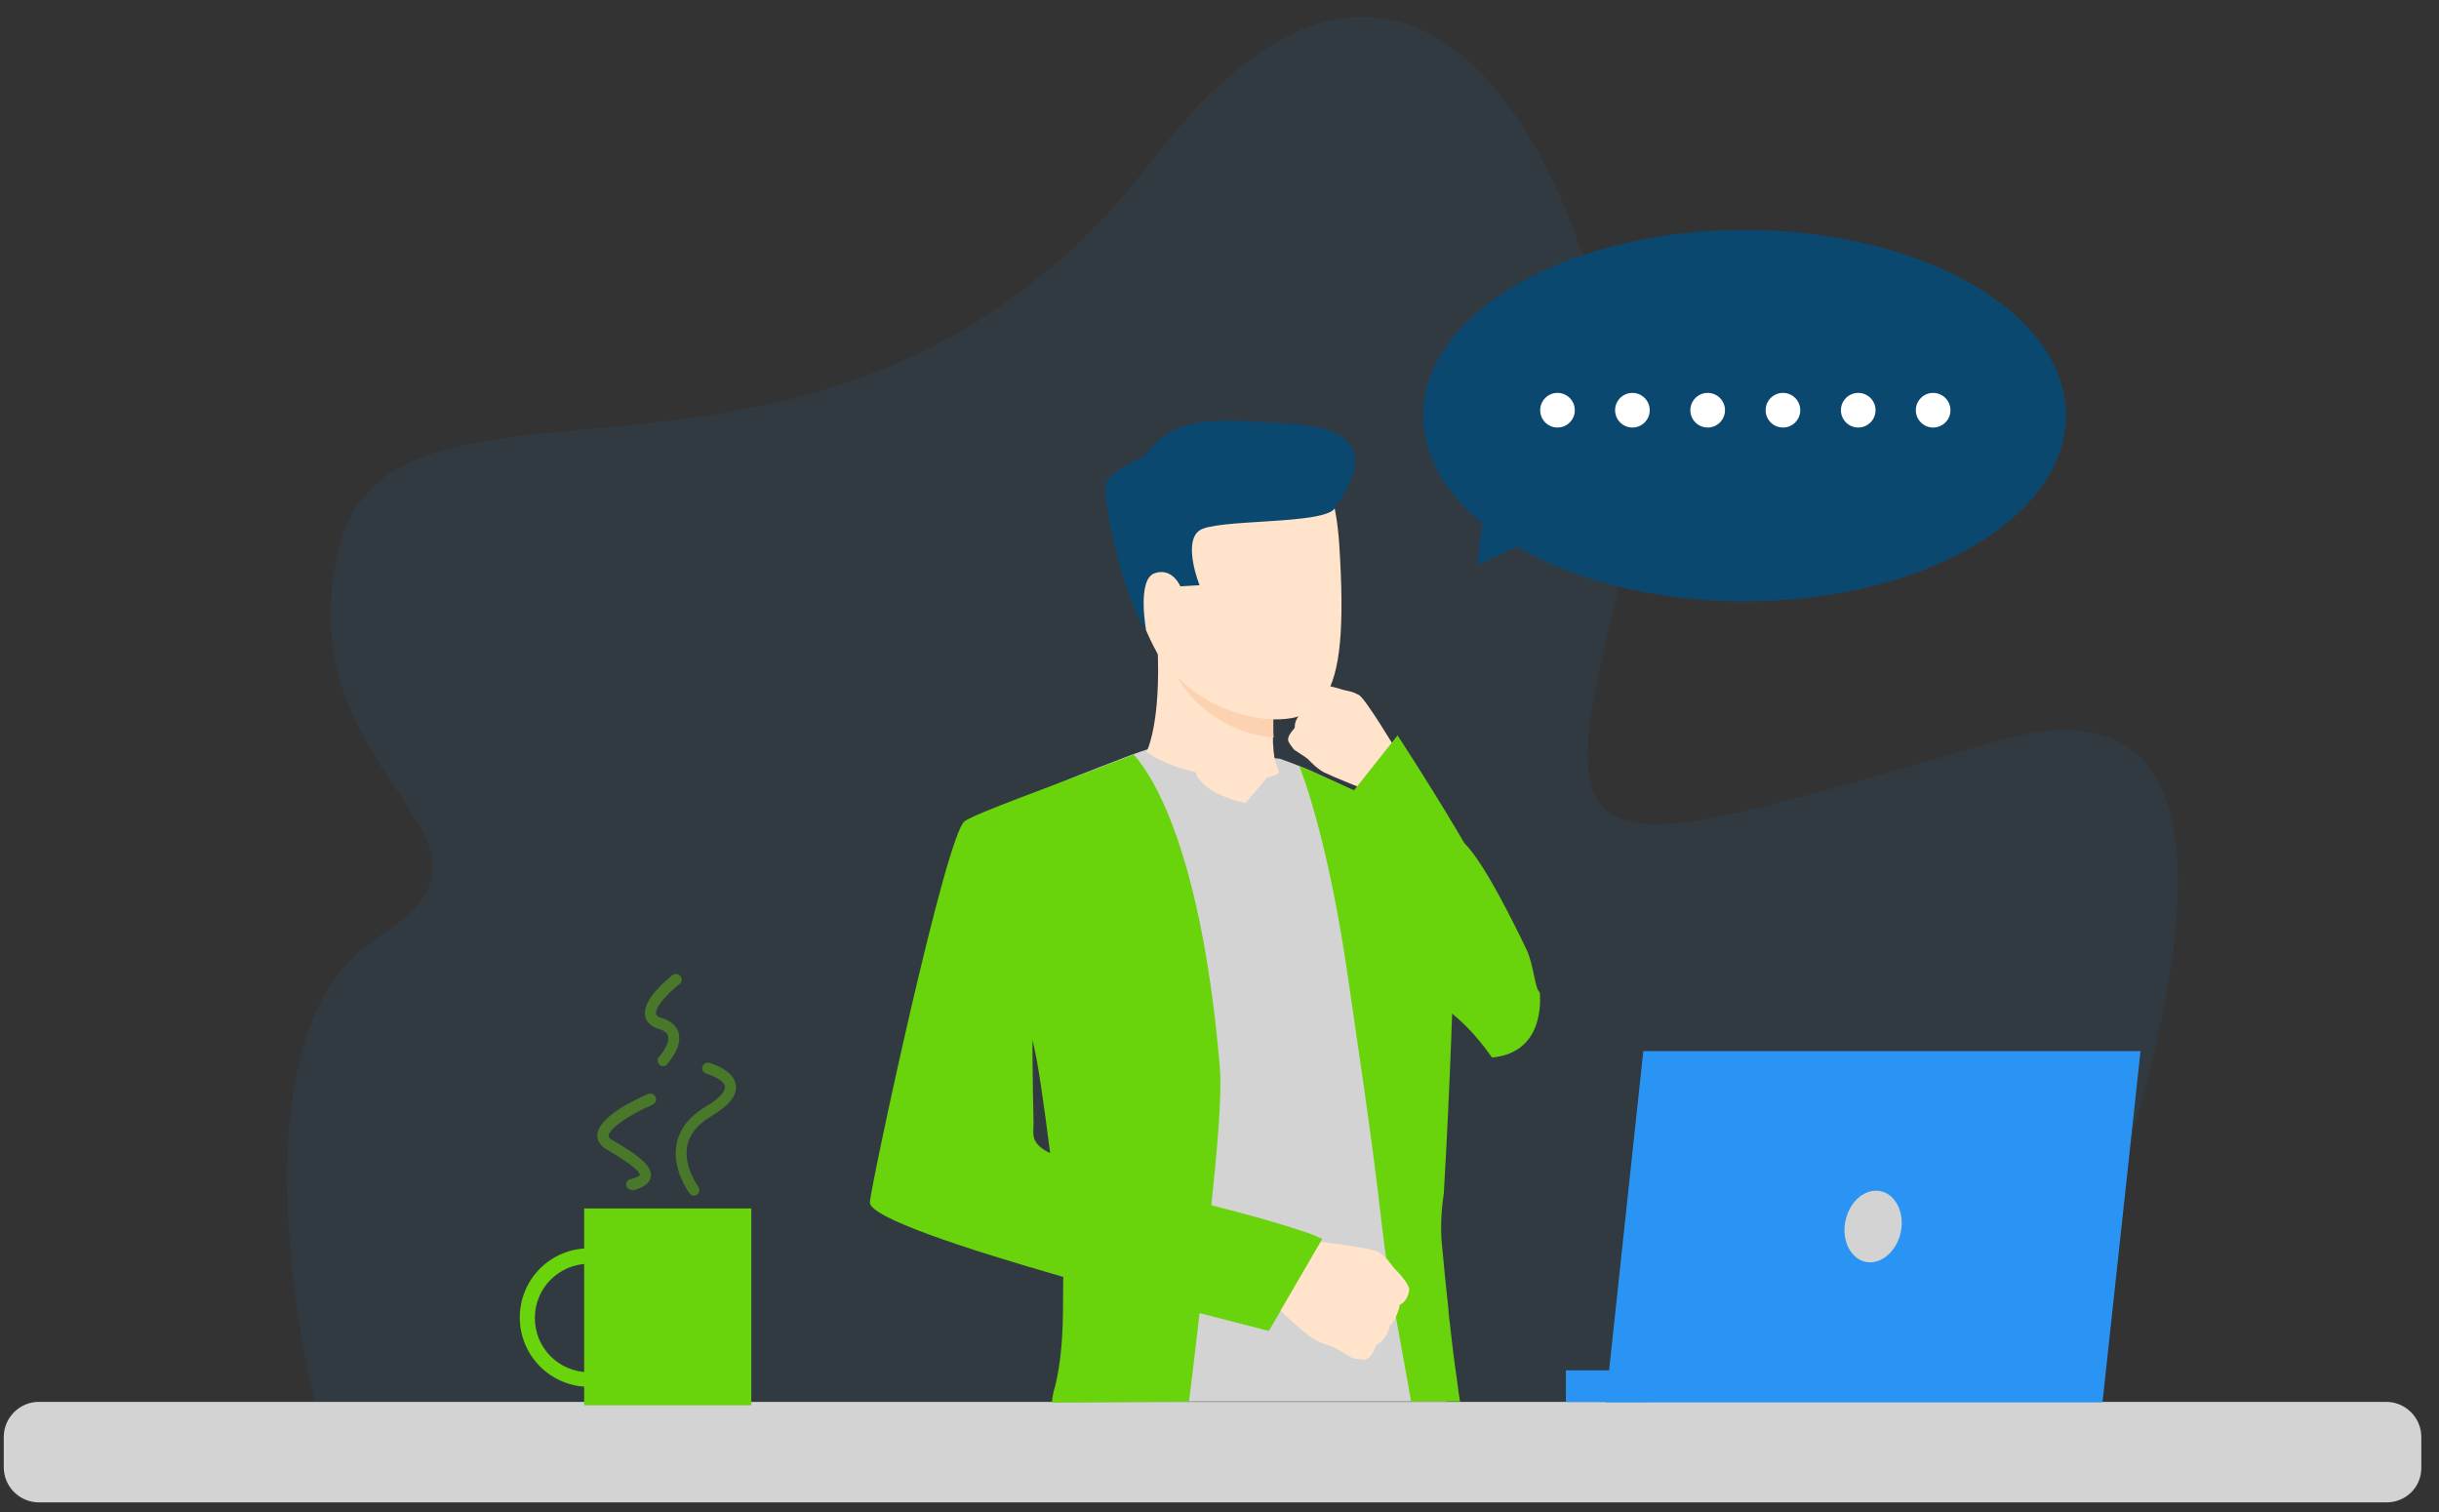 <svg width="200" height="124" viewBox="0 0 200 124" fill="none" xmlns="http://www.w3.org/2000/svg">
<rect x="0" y="0" width="200" height="124" fill="#333333" stroke="none"/>
<g clip-path="url(#clip0_4467_1057)">
<path opacity="0.07" d="M166.79 116.05C165.957 116.05 195.71 51.605 163.765 60.772C131.821 69.938 126.605 72.685 132.099 50.926C137.592 29.167 120.802 -21.203 94.66 12.932C68.518 47.068 32.16 26.142 27.747 45.154C23.333 64.167 44.259 68.549 31.049 76.821C17.839 85.093 26.08 116.05 26.08 116.05H166.79Z" fill="#2A94F4"/>
<path d="M195.71 123.21H3.179C1.605 123.21 0.309 121.914 0.309 120.34V117.84C0.309 116.266 1.605 114.969 3.179 114.969H195.679C197.253 114.969 198.549 116.266 198.549 117.84V120.34C198.58 121.945 197.284 123.21 195.71 123.21Z" fill="#D3D3D3"/>
<path d="M61.605 99.105H47.901V115.247H61.605V99.105Z" fill="#69D30B"/>
<path d="M48.302 113.734C45.185 113.734 42.623 111.204 42.623 108.055C42.623 104.907 45.154 102.376 48.302 102.376C51.45 102.376 53.981 104.907 53.981 108.055C53.981 111.204 51.45 113.734 48.302 113.734ZM48.302 103.642C45.864 103.642 43.858 105.617 43.858 108.086C43.858 110.555 45.833 112.531 48.302 112.531C50.771 112.531 52.747 110.555 52.747 108.086C52.747 105.617 50.741 103.642 48.302 103.642Z" fill="#69D30B"/>
<g opacity="0.41">
<path d="M56.914 98.056C56.759 98.056 56.636 97.994 56.543 97.871C56.481 97.778 55.062 95.864 55.494 93.766C55.741 92.562 56.543 91.543 57.84 90.772C59.383 89.877 59.475 89.29 59.444 89.105C59.383 88.611 58.395 88.179 57.932 88.056C57.685 87.994 57.531 87.747 57.593 87.5C57.654 87.253 57.901 87.099 58.148 87.161C58.364 87.222 60.154 87.747 60.34 88.982C60.463 89.846 59.784 90.679 58.272 91.574C57.191 92.222 56.543 93.025 56.358 93.951C56.019 95.648 57.253 97.284 57.253 97.315C57.407 97.531 57.377 97.809 57.16 97.963C57.099 98.025 57.006 98.056 56.914 98.056Z" fill="#69D30B"/>
</g>
<g opacity="0.41">
<path d="M51.821 97.593C51.605 97.593 51.42 97.438 51.358 97.253C51.296 97.006 51.451 96.759 51.697 96.698C52.377 96.543 52.469 96.358 52.469 96.358C52.469 96.235 52.315 95.772 49.784 94.29C49.074 93.889 48.981 93.395 48.981 93.056C49.074 91.513 52.469 90 53.148 89.722C53.395 89.63 53.642 89.722 53.765 89.969C53.858 90.216 53.765 90.463 53.519 90.587C51.821 91.327 49.938 92.5 49.907 93.148C49.907 93.272 50 93.395 50.247 93.519C52.315 94.722 53.519 95.617 53.364 96.513C53.241 97.284 52.222 97.531 51.913 97.624C51.883 97.593 51.852 97.593 51.821 97.593Z" fill="#69D30B"/>
</g>
<g opacity="0.41">
<path d="M54.383 87.439C54.259 87.439 54.167 87.408 54.074 87.315C53.889 87.13 53.889 86.852 54.043 86.667C54.29 86.42 54.938 85.525 54.784 84.969C54.722 84.722 54.444 84.506 54.012 84.383C53.21 84.136 52.963 83.673 52.901 83.303C52.654 81.975 54.722 80.309 55.154 79.969C55.37 79.815 55.648 79.846 55.803 80.062C55.957 80.278 55.926 80.556 55.71 80.71C54.877 81.358 53.704 82.562 53.796 83.148C53.827 83.303 53.981 83.395 54.259 83.488C55.031 83.735 55.494 84.136 55.648 84.722C55.957 85.895 54.815 87.13 54.691 87.284C54.63 87.408 54.506 87.439 54.383 87.439Z" fill="#69D30B"/>
</g>
<path d="M118.889 79.476C119.167 75.71 119.352 72.192 119.475 68.92C118.58 68.426 117.469 67.871 116.605 67.469C113.92 66.173 110.154 64.445 107.747 63.334C106.327 62.685 104.938 62.222 104.938 62.222C104.938 62.222 95.309 61.297 94.506 61.358C94.259 61.358 93.056 61.79 91.482 62.408C88.056 63.704 81.482 66.358 80.432 67.099C78.889 68.21 73.395 95.186 73.241 97.037C73.087 98.827 80.741 101.266 87.809 103.118C87.809 105.864 87.747 109.692 87.685 113.179C87.685 113.766 87.654 114.352 87.654 114.939H118.58C118.549 114.352 118.488 113.735 118.457 113.179C118.457 113.118 118.457 113.025 118.457 112.963C118.333 110.587 117.87 106.358 117.994 102.222C117.994 102.222 117.932 97.871 118.364 95.988C118.395 87.685 118.889 79.476 118.889 79.476ZM79.661 95.371C79.722 91.852 84.383 85.309 84.383 85.309L84.599 85.216L84.846 85.185L85.587 84.506C85.772 85.124 87.315 93.951 87.685 99.105C83.303 98.241 79.661 97.037 79.661 95.371Z" fill="#D3D3D3"/>
<path d="M119.476 113.179C119.26 111.729 119.074 110.247 118.92 108.827C118.92 108.827 118.92 108.827 118.92 108.797C118.858 108.334 118.797 107.84 118.766 107.377C118.766 107.346 118.766 107.315 118.766 107.315C118.55 105.34 118.364 103.457 118.21 101.729C118.118 100.401 118.21 99.105 118.395 97.84C118.92 88.982 119.198 79.63 119.198 79.63C119.476 75.803 119.63 72.222 119.753 68.889C119.753 68.889 107.655 63.179 106.543 62.84C106.543 62.84 108.827 68.241 110.556 80.278C111.204 84.908 112.439 92.685 113.334 100.648C113.827 104.938 114.722 109.321 115.401 113.179C115.494 113.766 115.618 114.352 115.71 114.938H119.722C119.63 114.352 119.537 113.766 119.476 113.179Z" fill="#69D30B"/>
<path d="M99.321 98.951C99.784 94.475 100.216 90 100.031 87.562C98.364 67.871 93.642 62.654 92.963 61.883C92.438 62.099 90.432 62.84 89.815 63.087C86.574 64.352 80 66.698 79.105 67.346C77.562 68.457 71.512 96.76 71.327 98.581C71.204 99.815 79.136 102.408 87.191 104.722C87.13 106.945 87.315 110.062 86.605 113.334C86.481 113.92 86.296 114.29 86.265 115.031L97.5 114.938C97.562 114.352 97.654 113.766 97.716 113.179C97.932 111.42 98.148 109.63 98.364 107.685C101.728 108.55 104.043 109.136 104.043 109.136C104.043 109.136 107.222 103.766 108.148 101.605C108.272 101.235 104.197 100.247 99.321 98.951ZM84.753 92.161C84.66 88.118 84.66 85.309 84.66 85.309C85.062 86.698 85.617 90.648 86.111 94.568C84.444 93.766 84.753 92.994 84.753 92.161Z" fill="#69D30B"/>
<path d="M94.013 61.667C94.013 61.667 95.247 59.352 94.907 52.778C94.815 50.957 104.475 57.099 104.475 57.099C104.475 57.099 104.445 57.716 104.414 58.581C104.414 58.92 104.383 59.321 104.383 59.722C104.383 59.846 104.383 59.938 104.383 60.062C104.383 60.247 104.383 60.432 104.383 60.587C104.383 60.803 104.383 61.019 104.414 61.235C104.414 61.482 104.445 61.698 104.475 61.914C104.506 62.315 104.753 63.025 104.846 63.21C105.278 64.198 97.624 64.26 94.013 61.667Z" fill="#FFE3CA"/>
<path d="M104.012 63.642L102.13 65.864C102.13 65.864 99.074 65.278 98.179 63.673C97.253 62.068 104.012 63.642 104.012 63.642Z" fill="#FFE3CA"/>
<path d="M122.346 86.729C119.599 82.778 117.006 81.821 117.006 81.821C117.006 81.821 108.92 72.346 115.401 68.118C115.401 68.118 118.179 68.056 119.722 68.889C121.296 69.753 124.63 76.729 125.216 77.963C125.772 79.198 125.864 81.111 126.266 81.389C126.235 81.358 126.945 86.296 122.346 86.729Z" fill="#69D30B"/>
<path d="M111.914 111.513C111.914 111.513 111.08 111.482 110.741 111.297C110.741 111.297 110.124 110.895 109.661 110.648C109.506 110.556 109.383 110.494 109.29 110.463C108.92 110.309 108.087 110.124 107.315 109.537C106.543 108.951 104.012 106.605 104.012 106.605L105.648 104.105L106.389 101.636C106.389 101.636 112.253 102.223 113.056 102.685C113.117 102.716 113.21 102.778 113.272 102.84C113.889 103.303 114.167 103.889 114.475 104.167C114.599 104.26 115.617 105.371 115.556 105.803C115.463 106.42 115.185 106.821 114.784 107.006C114.784 107.006 114.568 108.21 113.951 108.735C113.951 108.735 113.796 109.846 112.84 110.309C112.84 110.278 112.562 111.389 111.914 111.513Z" fill="#FFE3CA"/>
<path d="M99.167 35.926C99.167 35.926 108.92 30.988 109.815 44.599C110.71 58.179 108.488 59.846 101.574 58.704C94.66 57.593 93.117 49.105 91.79 45.093C90.463 41.111 95.895 36.914 99.167 35.926Z" fill="#FFE3CA"/>
<path d="M96.975 45.124C96.821 43.951 94.475 43.55 94.321 45.309C94.167 47.099 95.463 50.185 96.327 49.846C97.191 49.537 97.191 46.76 96.975 45.124Z" fill="#FFE3CA"/>
<path d="M93.981 51.667C93.981 51.667 93.21 47.5 94.691 47.007C96.142 46.513 96.79 48.087 96.79 48.087L98.364 47.994C98.364 47.994 96.975 44.537 98.333 43.519C99.66 42.531 108.518 43.056 109.444 41.698C110.37 40.34 114.382 35.031 105.308 34.722C101.821 34.599 96.358 33.488 93.919 37.377C93.919 37.377 90.617 38.766 90.648 39.908C90.648 42.84 92.531 49.846 93.981 51.667Z" fill="#0B4870"/>
<path d="M108.426 101.605L104.043 109.136C104.043 109.136 92.438 106.142 89.722 105.371L95.926 97.994C95.895 98.025 105.031 100.093 108.426 101.605Z" fill="#69D30B"/>
<path d="M104.445 60.494C98.735 59.908 96.543 55.525 96.543 55.525C100.124 59.074 104.414 58.982 104.414 58.982C104.414 59.105 104.414 59.198 104.414 59.321C104.414 59.506 104.414 59.692 104.414 59.846C104.414 60.062 104.414 60.278 104.445 60.494Z" fill="#FCD2B1"/>
<path d="M105.648 60.803C105.648 60.803 105.957 61.358 106.204 61.543C106.204 61.543 106.698 61.852 107.006 62.068C107.099 62.13 107.191 62.222 107.253 62.253C107.469 62.469 107.901 62.963 108.549 63.333C109.228 63.673 111.698 64.66 111.698 64.66L112.901 62.685L114.383 61.327C114.383 61.327 112.037 57.407 111.451 57.006C111.389 56.975 111.327 56.944 111.265 56.914C110.741 56.636 110.216 56.636 109.938 56.512C109.815 56.481 108.735 56.111 108.426 56.296C108.025 56.543 107.84 56.914 107.84 57.222C107.84 57.222 107.068 57.778 106.883 58.364C106.883 58.364 106.142 58.827 106.173 59.661C106.204 59.722 105.494 60.309 105.648 60.803Z" fill="#FFE3CA"/>
<path d="M114.599 60.309C114.599 60.309 124.167 74.815 124.722 78.982C125.278 83.148 122.654 84.938 120.401 83.58C118.179 82.222 110.833 65.062 110.833 65.062L114.599 60.309Z" fill="#69D30B"/>
<path d="M143.056 18.858C128.488 18.858 116.698 25.679 116.698 34.105C116.698 37.377 118.488 40.432 121.543 42.901L121.142 46.327L124.383 44.846C129.167 47.624 135.772 49.321 143.056 49.321C157.623 49.321 169.414 42.5 169.414 34.074C169.414 25.648 157.623 18.858 143.056 18.858Z" fill="#0B4870"/>
<path d="M127.716 35.062C128.5 35.062 129.136 34.426 129.136 33.642C129.136 32.858 128.5 32.222 127.716 32.222C126.932 32.222 126.296 32.858 126.296 33.642C126.296 34.426 126.932 35.062 127.716 35.062Z" fill="white"/>
<path d="M133.858 35.062C134.642 35.062 135.278 34.426 135.278 33.642C135.278 32.858 134.642 32.222 133.858 32.222C133.074 32.222 132.438 32.858 132.438 33.642C132.438 34.426 133.074 35.062 133.858 35.062Z" fill="white"/>
<path d="M140.031 35.062C140.815 35.062 141.451 34.426 141.451 33.642C141.451 32.858 140.815 32.222 140.031 32.222C139.247 32.222 138.611 32.858 138.611 33.642C138.611 34.426 139.247 35.062 140.031 35.062Z" fill="white"/>
<path d="M146.204 35.062C146.988 35.062 147.623 34.426 147.623 33.642C147.623 32.858 146.988 32.222 146.204 32.222C145.42 32.222 144.784 32.858 144.784 33.642C144.784 34.426 145.42 35.062 146.204 35.062Z" fill="white"/>
<path d="M152.376 35.062C153.16 35.062 153.796 34.426 153.796 33.642C153.796 32.858 153.16 32.222 152.376 32.222C151.592 32.222 150.957 32.858 150.957 33.642C150.957 34.426 151.592 35.062 152.376 35.062Z" fill="white"/>
<path d="M158.519 35.062C159.303 35.062 159.938 34.426 159.938 33.642C159.938 32.858 159.303 32.222 158.519 32.222C157.735 32.222 157.099 32.858 157.099 33.642C157.099 34.426 157.735 35.062 158.519 35.062Z" fill="white"/>
<path d="M134.753 86.204L131.667 115H172.407L175.525 86.204H134.753Z" fill="#2A94F4"/>
<path d="M128.406 114.974H135.227V112.381H128.406V114.974Z" fill="#2A94F4"/>
<path d="M151.327 100.124C150.988 101.729 151.759 103.241 152.994 103.488C154.228 103.735 155.525 102.655 155.864 101.05C156.204 99.445 155.432 97.932 154.197 97.685C152.932 97.439 151.667 98.519 151.327 100.124Z" fill="#D3D3D3"/>
</g>
<defs>
<clipPath id="clip0_4467_1057">
<rect width="200" height="123.333" fill="white"/>
</clipPath>
</defs>
</svg>
